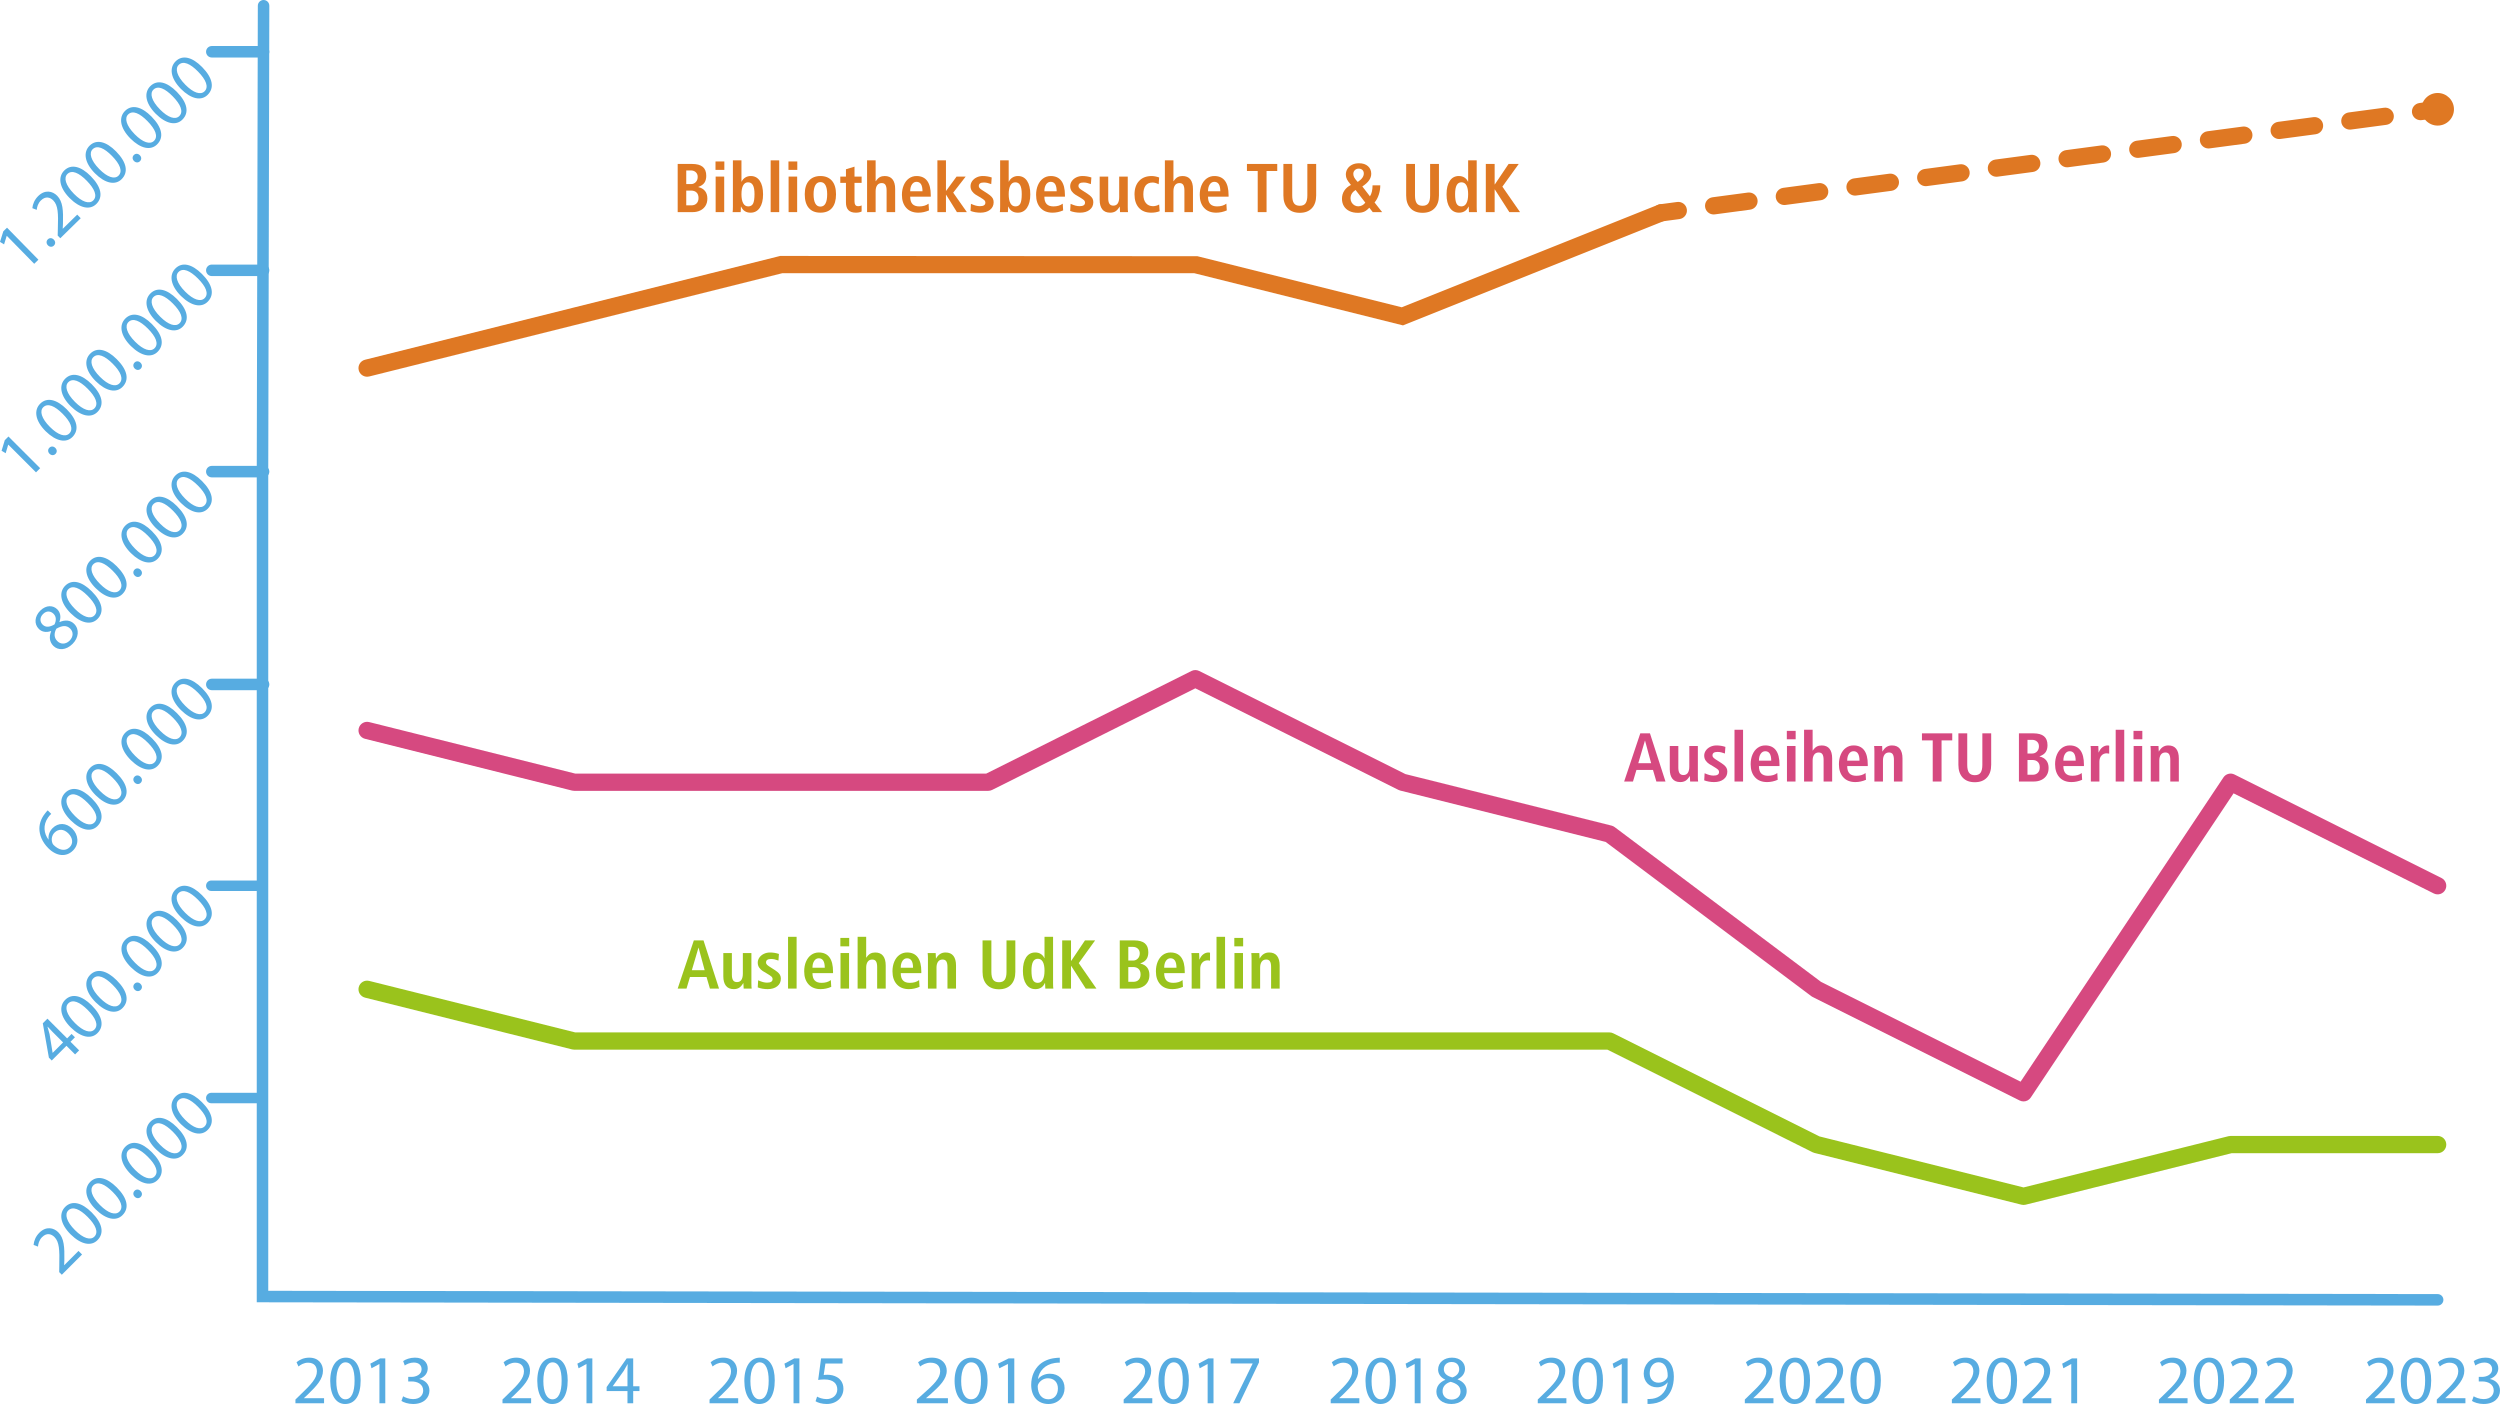 <?xml version="1.0" encoding="UTF-8"?>
<svg id="Graph" xmlns="http://www.w3.org/2000/svg" viewBox="0 0 434.667 244.11">
  <defs>
    <style>
      .cls-1 {
        fill: #57ace1;
      }

      .cls-1, .cls-2, .cls-3, .cls-4 {
        stroke-width: 0px;
      }

      .cls-2 {
        fill: #d64980;
      }

      .cls-3 {
        fill: #df7823;
      }

      .cls-4 {
        fill: #9ac31c;
      }
    </style>
  </defs>
  <path class="cls-1" d="M423.827,227.001h-.002l-379.184-.577V81.714l.186-80.716c0-.552.448-.999,1-.999h.001c.552 0.0.999.449.999,1.001l-.186,80.714v142.713l377.188.573c.552.001.999.449.998,1.002-.001.552-.448.998-1,.998Z"/>
  <g>
    <g>
      <path class="cls-1" d="M51.367,243.978v-.647l.828-.804c1.991-1.895,2.891-2.902,2.902-4.078,0-.791-.384-1.523-1.547-1.523-.708,0-1.295.36-1.655.66l-.336-.744c.54-.455,1.308-.791,2.207-.791,1.679,0,2.387,1.151,2.387,2.267,0,1.439-1.043,2.603-2.687,4.187l-.624.575v.024h3.502v.875h-4.978Z"/>
      <path class="cls-1" d="M62.704,239.995c0,2.651-.983,4.114-2.71,4.114-1.523,0-2.555-1.427-2.579-4.006,0-2.614,1.127-4.054,2.71-4.054,1.643,0,2.579,1.463,2.579,3.945ZM58.47,240.116c0,2.026.624,3.178,1.583,3.178,1.08,0,1.595-1.26,1.595-3.25,0-1.919-.492-3.179-1.583-3.179-.924,0-1.595,1.128-1.595,3.251Z"/>
      <path class="cls-1" d="M65.969,237.165h-.024l-1.355.732-.204-.805,1.703-.911h.9v7.796h-1.02v-6.812Z"/>
      <path class="cls-1" d="M70.086,242.767c.3.191.996.491,1.727.491,1.355,0,1.775-.863,1.763-1.511-.012-1.092-.996-1.56-2.015-1.56h-.587v-.792h.587c.768,0,1.739-.395,1.739-1.318,0-.624-.396-1.176-1.367-1.176-.624,0-1.224.275-1.559.516l-.276-.768c.408-.3,1.199-.6,2.039-.6,1.535,0,2.231.912,2.231,1.859,0,.803-.48,1.486-1.439,1.834v.025c.959.191,1.739.91,1.739,2.002,0,1.248-.972,2.339-2.842,2.339-.875,0-1.643-.276-2.027-.528l.288-.814Z"/>
    </g>
    <g>
      <path class="cls-1" d="M87.367,243.978v-.647l.828-.804c1.991-1.896,2.891-2.902,2.902-4.078,0-.791-.384-1.523-1.547-1.523-.708,0-1.295.36-1.655.66l-.336-.744c.54-.455,1.308-.791,2.207-.791,1.679,0,2.387,1.151,2.387,2.267,0,1.439-1.043,2.603-2.687,4.186l-.624.576v.023h3.502v.876h-4.978Z"/>
      <path class="cls-1" d="M98.704,239.996c0,2.651-.983,4.114-2.71,4.114-1.523,0-2.555-1.428-2.579-4.006,0-2.614,1.127-4.054,2.71-4.054,1.643,0,2.579,1.463,2.579,3.945ZM94.47,240.116c0,2.027.624,3.179,1.583,3.179,1.08,0,1.595-1.26,1.595-3.25,0-1.919-.492-3.179-1.583-3.179-.924,0-1.595,1.127-1.595,3.25Z"/>
      <path class="cls-1" d="M101.969,237.166h-.024l-1.355.731-.204-.804,1.703-.911h.9v7.796h-1.02v-6.812Z"/>
      <path class="cls-1" d="M109.096,243.978v-2.123h-3.622v-.695l3.479-4.978h1.139v4.846h1.091v.827h-1.091v2.123h-.996ZM109.096,241.028v-2.603c0-.408.012-.816.036-1.224h-.036c-.24.456-.432.791-.647,1.151l-1.907,2.65v.024h2.554Z"/>
    </g>
    <g>
      <path class="cls-1" d="M123.367,243.977v-.647l.828-.804c1.991-1.895,2.891-2.902,2.902-4.077,0-.792-.384-1.523-1.547-1.523-.708,0-1.295.359-1.655.659l-.336-.743c.54-.456,1.308-.792,2.207-.792,1.679,0,2.387,1.151,2.387,2.267,0,1.439-1.043,2.604-2.687,4.187l-.624.575v.024h3.502v.875h-4.978Z"/>
      <path class="cls-1" d="M134.704,239.996c0,2.65-.983,4.113-2.71,4.113-1.523,0-2.555-1.427-2.579-4.006,0-2.614,1.127-4.054,2.71-4.054,1.643,0,2.579,1.464,2.579,3.946ZM130.47,240.116c0,2.026.624,3.178,1.583,3.178,1.08,0,1.595-1.259,1.595-3.25,0-1.919-.492-3.179-1.583-3.179-.924,0-1.595,1.128-1.595,3.251Z"/>
      <path class="cls-1" d="M137.969,237.165h-.024l-1.355.732-.204-.804,1.703-.912h.9v7.796h-1.02v-6.812Z"/>
      <path class="cls-1" d="M146.488,237.069h-2.975l-.3,2.003c.18-.023.348-.048.636-.048.6,0,1.199.132,1.679.42.611.348,1.115,1.02,1.115,2.003,0,1.523-1.211,2.662-2.902,2.662-.852,0-1.571-.239-1.943-.479l.264-.804c.324.192.959.432,1.667.432.996,0,1.847-.647,1.847-1.69-.012-1.008-.684-1.728-2.243-1.728-.444,0-.792.048-1.08.084l.504-3.742h3.73v.888Z"/>
    </g>
    <g>
      <path class="cls-1" d="M159.413,243.977v-.647l.898-.804c2.161-1.895,3.137-2.902,3.15-4.077,0-.792-.417-1.523-1.679-1.523-.768,0-1.406.359-1.796.659l-.364-.743c.586-.456,1.419-.792,2.395-.792,1.822,0,2.59,1.151,2.59,2.268,0,1.438-1.132,2.603-2.916,4.186l-.677.575v.024h3.801v.875h-5.401Z"/>
      <path class="cls-1" d="M171.71,239.996c0,2.65-1.067,4.113-2.941,4.113-1.653,0-2.772-1.427-2.798-4.006,0-2.614,1.223-4.054,2.941-4.054,1.783,0,2.798,1.464,2.798,3.946ZM167.115,240.116c0,2.026.677,3.178,1.718,3.178,1.171,0,1.731-1.259,1.731-3.25,0-1.919-.534-3.179-1.718-3.179-1.002,0-1.731,1.128-1.731,3.251Z"/>
      <path class="cls-1" d="M175.246,237.166h-.026l-1.471.731-.221-.804,1.848-.912h.977v7.796h-1.106v-6.812Z"/>
      <path class="cls-1" d="M184.263,236.925c-.234-.012-.534,0-.859.048-1.796.275-2.746,1.487-2.941,2.771h.039c.403-.492,1.106-.899,2.043-.899,1.497,0,2.551.995,2.551,2.519,0,1.427-1.054,2.746-2.811,2.746-1.81,0-2.994-1.295-2.994-3.322,0-1.535.599-2.746,1.432-3.514.703-.636,1.641-1.031,2.707-1.151.339-.048.625-.06.834-.06v.863ZM183.937,241.422c0-1.115-.689-1.787-1.744-1.787-.689,0-1.327.396-1.64.96-.078.12-.13.275-.13.468.025,1.283.663,2.23,1.861,2.23.989,0,1.652-.755,1.652-1.871Z"/>
    </g>
    <g>
      <path class="cls-1" d="M195.367,243.977v-.647l.828-.804c1.991-1.895,2.891-2.902,2.902-4.077,0-.792-.384-1.523-1.547-1.523-.708,0-1.295.359-1.655.659l-.336-.743c.54-.456,1.308-.792,2.207-.792,1.679,0,2.387,1.151,2.387,2.267,0,1.439-1.043,2.604-2.687,4.187l-.624.575v.024h3.502v.875h-4.978Z"/>
      <path class="cls-1" d="M206.704,239.996c0,2.65-.983,4.113-2.71,4.113-1.523,0-2.555-1.427-2.579-4.006,0-2.614,1.127-4.054,2.71-4.054,1.643,0,2.579,1.464,2.579,3.946ZM202.47,240.116c0,2.026.624,3.178,1.583,3.178,1.08,0,1.595-1.259,1.595-3.25,0-1.919-.492-3.179-1.583-3.179-.924,0-1.595,1.128-1.595,3.251Z"/>
      <path class="cls-1" d="M209.969,237.165h-.024l-1.355.732-.204-.804,1.703-.912h.9v7.796h-1.02v-6.812Z"/>
      <path class="cls-1" d="M218.896,236.181v.696l-3.395,7.1h-1.091l3.382-6.896v-.024h-3.814v-.876h4.917Z"/>
    </g>
    <g>
      <path class="cls-1" d="M231.367,243.977v-.647l.828-.804c1.991-1.895,2.891-2.902,2.902-4.077,0-.792-.384-1.523-1.547-1.523-.708,0-1.295.359-1.655.659l-.336-.743c.54-.456,1.308-.792,2.207-.792,1.679,0,2.387,1.151,2.387,2.267,0,1.439-1.043,2.604-2.687,4.187l-.624.575v.024h3.502v.875h-4.978Z"/>
      <path class="cls-1" d="M242.704,239.996c0,2.65-.983,4.113-2.71,4.113-1.523,0-2.555-1.427-2.579-4.006,0-2.614,1.127-4.054,2.71-4.054,1.643,0,2.579,1.464,2.579,3.946ZM238.47,240.116c0,2.026.624,3.178,1.583,3.178,1.08,0,1.595-1.259,1.595-3.25,0-1.919-.492-3.179-1.583-3.179-.924,0-1.595,1.128-1.595,3.251Z"/>
      <path class="cls-1" d="M245.969,237.165h-.024l-1.355.732-.204-.804,1.703-.912h.9v7.796h-1.02v-6.812Z"/>
      <path class="cls-1" d="M249.739,241.999c0-.983.587-1.68,1.547-2.087l-.012-.036c-.864-.408-1.235-1.079-1.235-1.751,0-1.235,1.043-2.075,2.411-2.075,1.511,0,2.267.948,2.267,1.919,0,.66-.324,1.367-1.283,1.823v.036c.972.384,1.571,1.067,1.571,2.015,0,1.355-1.164,2.267-2.651,2.267-1.631,0-2.614-.971-2.614-2.11ZM253.936,241.951c0-.948-.66-1.403-1.715-1.703-.911.264-1.403.863-1.403,1.606-.036.792.564,1.487,1.56,1.487.947,0,1.559-.587,1.559-1.391ZM251.034,238.052c0,.78.587,1.199,1.487,1.439.672-.228,1.188-.708,1.188-1.415,0-.624-.372-1.271-1.319-1.271-.875,0-1.355.576-1.355,1.247Z"/>
    </g>
    <g>
      <path class="cls-1" d="M267.367,243.977v-.647l.828-.804c1.991-1.895,2.891-2.902,2.902-4.077,0-.792-.384-1.523-1.547-1.523-.708,0-1.295.359-1.655.659l-.336-.743c.54-.456,1.308-.792,2.207-.792,1.679,0,2.387,1.151,2.387,2.267,0,1.439-1.043,2.604-2.687,4.187l-.624.575v.024h3.502v.875h-4.978Z"/>
      <path class="cls-1" d="M278.704,239.996c0,2.65-.983,4.113-2.71,4.113-1.523,0-2.555-1.427-2.579-4.006,0-2.614,1.127-4.054,2.71-4.054,1.643,0,2.579,1.464,2.579,3.946ZM274.47,240.116c0,2.026.624,3.178,1.583,3.178,1.08,0,1.595-1.259,1.595-3.25,0-1.919-.492-3.179-1.583-3.179-.924,0-1.595,1.128-1.595,3.251Z"/>
      <path class="cls-1" d="M281.969,237.165h-.024l-1.355.732-.204-.804,1.703-.912h.9v7.796h-1.02v-6.812Z"/>
      <path class="cls-1" d="M286.446,243.234c.228.023.492,0,.852-.036.612-.084,1.188-.336,1.631-.756.516-.468.888-1.151,1.032-2.074h-.036c-.432.527-1.055.839-1.835.839-1.403,0-2.303-1.055-2.303-2.387,0-1.475,1.067-2.771,2.663-2.771s2.579,1.296,2.579,3.286c0,1.716-.576,2.915-1.343,3.658-.6.588-1.427.947-2.267,1.044-.384.06-.72.071-.972.06v-.863ZM286.83,238.749c0,.971.588,1.654,1.499,1.654.708,0,1.259-.348,1.535-.815.06-.096.096-.216.096-.384,0-1.331-.492-2.351-1.595-2.351-.899,0-1.535.792-1.535,1.896Z"/>
    </g>
    <g>
      <path class="cls-1" d="M375.366,243.977v-.647l.828-.804c1.991-1.895,2.891-2.902,2.902-4.077,0-.792-.384-1.523-1.547-1.523-.708,0-1.296.359-1.655.659l-.336-.743c.54-.456,1.308-.792,2.207-.792,1.679,0,2.387,1.151,2.387,2.267,0,1.439-1.044,2.604-2.687,4.187l-.624.575v.024h3.502v.875h-4.978Z"/>
      <path class="cls-1" d="M386.703,239.996c0,2.65-.983,4.113-2.71,4.113-1.523,0-2.555-1.427-2.579-4.006,0-2.614,1.128-4.054,2.711-4.054,1.643,0,2.578,1.464,2.578,3.946ZM382.47,240.116c0,2.026.624,3.178,1.583,3.178,1.08,0,1.596-1.259,1.596-3.25,0-1.919-.492-3.179-1.583-3.179-.924,0-1.596,1.128-1.596,3.251Z"/>
      <path class="cls-1" d="M387.678,243.977v-.647l.828-.804c1.991-1.895,2.891-2.902,2.902-4.077,0-.792-.384-1.523-1.547-1.523-.708,0-1.296.359-1.655.659l-.336-.743c.54-.456,1.308-.792,2.207-.792,1.679,0,2.387,1.151,2.387,2.267,0,1.439-1.044,2.604-2.687,4.187l-.624.575v.024h3.502v.875h-4.978Z"/>
      <path class="cls-1" d="M393.834,243.977v-.647l.827-.804c1.991-1.895,2.891-2.902,2.902-4.077,0-.792-.384-1.523-1.547-1.523-.707,0-1.295.359-1.655.659l-.336-.743c.54-.456,1.308-.792,2.207-.792,1.68,0,2.387,1.151,2.387,2.267,0,1.439-1.043,2.604-2.687,4.187l-.623.575v.024h3.502v.875h-4.978Z"/>
    </g>
    <g>
      <path class="cls-1" d="M303.367,243.977v-.647l.828-.804c1.991-1.895,2.891-2.902,2.902-4.077,0-.792-.384-1.523-1.547-1.523-.708,0-1.295.359-1.655.659l-.336-.743c.54-.456,1.308-.792,2.207-.792,1.679,0,2.387,1.151,2.387,2.267,0,1.439-1.043,2.604-2.687,4.187l-.624.575v.024h3.502v.875h-4.978Z"/>
      <path class="cls-1" d="M314.704,239.996c0,2.65-.983,4.113-2.71,4.113-1.523,0-2.555-1.427-2.579-4.006,0-2.614,1.127-4.054,2.71-4.054,1.643,0,2.579,1.464,2.579,3.946ZM310.47,240.116c0,2.026.624,3.178,1.583,3.178,1.08,0,1.595-1.259,1.595-3.25,0-1.919-.492-3.179-1.583-3.179-.924,0-1.595,1.128-1.595,3.251Z"/>
      <path class="cls-1" d="M315.678,243.977v-.647l.828-.804c1.991-1.895,2.891-2.902,2.902-4.077,0-.792-.384-1.523-1.547-1.523-.708,0-1.295.359-1.655.659l-.336-.743c.54-.456,1.308-.792,2.207-.792,1.679,0,2.387,1.151,2.387,2.267,0,1.439-1.043,2.604-2.687,4.187l-.624.575v.024h3.502v.875h-4.978Z"/>
      <path class="cls-1" d="M327.015,239.996c0,2.65-.983,4.113-2.71,4.113-1.523,0-2.555-1.427-2.579-4.006,0-2.614,1.127-4.054,2.71-4.054,1.643,0,2.579,1.464,2.579,3.946ZM322.782,240.116c0,2.026.624,3.178,1.583,3.178,1.08,0,1.595-1.259,1.595-3.25,0-1.919-.492-3.179-1.583-3.179-.924,0-1.595,1.128-1.595,3.251Z"/>
    </g>
    <g>
      <path class="cls-1" d="M339.366,243.977v-.647l.828-.804c1.991-1.895,2.891-2.902,2.902-4.077,0-.792-.384-1.523-1.547-1.523-.708,0-1.296.359-1.655.659l-.336-.743c.54-.456,1.308-.792,2.207-.792,1.679,0,2.387,1.151,2.387,2.267,0,1.439-1.044,2.604-2.687,4.187l-.624.575v.024h3.502v.875h-4.978Z"/>
      <path class="cls-1" d="M350.703,239.996c0,2.65-.983,4.113-2.71,4.113-1.523,0-2.555-1.427-2.579-4.006,0-2.614,1.128-4.054,2.711-4.054,1.643,0,2.578,1.464,2.578,3.946ZM346.47,240.116c0,2.026.624,3.178,1.583,3.178,1.08,0,1.596-1.259,1.596-3.25,0-1.919-.492-3.179-1.583-3.179-.924,0-1.596,1.128-1.596,3.251Z"/>
      <path class="cls-1" d="M351.678,243.977v-.647l.828-.804c1.991-1.895,2.891-2.902,2.902-4.077,0-.792-.384-1.523-1.547-1.523-.708,0-1.296.359-1.655.659l-.336-.743c.54-.456,1.308-.792,2.207-.792,1.679,0,2.387,1.151,2.387,2.267,0,1.439-1.044,2.604-2.687,4.187l-.624.575v.024h3.502v.875h-4.978Z"/>
      <path class="cls-1" d="M360.125,237.165h-.024l-1.355.732-.203-.804,1.702-.912h.9v7.796h-1.02v-6.812Z"/>
    </g>
    <g>
      <path class="cls-1" d="M411.366,243.977v-.647l.828-.804c1.991-1.895,2.891-2.902,2.902-4.077,0-.792-.384-1.523-1.547-1.523-.708,0-1.296.359-1.655.659l-.336-.743c.54-.456,1.308-.792,2.207-.792,1.679,0,2.387,1.151,2.387,2.267,0,1.439-1.044,2.604-2.687,4.187l-.624.575v.024h3.502v.875h-4.978Z"/>
      <path class="cls-1" d="M422.703,239.996c0,2.65-.983,4.113-2.71,4.113-1.523,0-2.555-1.427-2.579-4.006,0-2.614,1.128-4.054,2.711-4.054,1.643,0,2.578,1.464,2.578,3.946ZM418.47,240.116c0,2.026.624,3.178,1.583,3.178,1.08,0,1.596-1.259,1.596-3.25,0-1.919-.492-3.179-1.583-3.179-.924,0-1.596,1.128-1.596,3.251Z"/>
      <path class="cls-1" d="M423.678,243.977v-.647l.828-.804c1.991-1.895,2.891-2.902,2.902-4.077,0-.792-.384-1.523-1.547-1.523-.708,0-1.296.359-1.655.659l-.336-.743c.54-.456,1.308-.792,2.207-.792,1.679,0,2.387,1.151,2.387,2.267,0,1.439-1.044,2.604-2.687,4.187l-.624.575v.024h3.502v.875h-4.978Z"/>
      <path class="cls-1" d="M430.086,242.766c.3.191.995.491,1.727.491,1.355,0,1.775-.863,1.764-1.511-.013-1.092-.996-1.56-2.016-1.56h-.587v-.791h.587c.768,0,1.739-.396,1.739-1.319,0-.624-.396-1.176-1.367-1.176-.623,0-1.224.276-1.559.516l-.276-.768c.408-.3,1.199-.6,2.039-.6,1.535,0,2.23.912,2.23,1.859,0,.804-.479,1.487-1.439,1.835v.024c.96.191,1.739.911,1.739,2.002,0,1.248-.972,2.339-2.842,2.339-.876,0-1.644-.275-2.027-.527l.288-.815Z"/>
    </g>
  </g>
  <path class="cls-1" d="M45.827,10.001h-9c-.552,0-1-.448-1-1s.448-1,1-1h9c.552,0,1,.448,1,1s-.448,1-1,1Z"/>
  <path class="cls-1" d="M45.827,48.001h-9c-.552,0-1-.448-1-1s.448-1,1-1h9c.552,0,1,.448,1,1s-.448,1-1,1Z"/>
  <path class="cls-1" d="M45.827,83.001h-9c-.552,0-1-.447-1-1s.448-1,1-1h9c.552,0,1,.447,1,1s-.448,1-1,1Z"/>
  <path class="cls-1" d="M45.827,120.001h-9c-.552,0-1-.447-1-1s.448-1,1-1h9c.552,0,1,.447,1,1s-.448,1-1,1Z"/>
  <path class="cls-1" d="M44.918,154.911h-8.182c-.502,0-.909-.407-.909-.909s.407-.909.909-.909h8.182c.502,0,.909.407.909.909s-.407.909-.909.909Z"/>
  <path class="cls-1" d="M44.918,191.82h-8.182c-.502,0-.909-.407-.909-.909s.407-.909.909-.909h8.182c.502,0,.909.407.909.909s-.407.909-.909.909Z"/>
  <g>
    <path class="cls-1" d="M1.182,41.003l-.018.017-.455,1.472-.709-.431.578-1.844.643-.629,5.457,5.566-.728.713-4.769-4.864Z"/>
    <path class="cls-1" d="M8.334,42.658c-.311-.316-.316-.75-.016-1.044.299-.294.724-.272,1.034.045.302.308.331.731.015,1.043-.299.294-.731.265-1.033-.044Z"/>
    <path class="cls-1" d="M10.483,41.424l-.453-.463.028-1.153c.096-2.747.032-4.097-.782-4.944-.554-.564-1.341-.818-2.171-.004-.506.495-.674,1.163-.721,1.629l-.76-.295c.066-.703.379-1.48,1.021-2.11,1.199-1.176,2.51-.849,3.291-.052,1.008,1.027,1.077,2.588,1.012,4.869l-.043.848.018.018,2.502-2.452.612.626-3.555,3.484Z"/>
    <path class="cls-1" d="M15.791,30.643c1.856,1.894,2.178,3.627.945,4.836-1.088,1.066-2.824.77-4.646-1.056-1.83-1.866-2.032-3.684-.902-4.792,1.174-1.15,2.866-.76,4.604,1.012ZM12.853,33.693c1.419,1.447,2.671,1.832,3.355,1.16.771-.756.257-2.016-1.136-3.438-1.344-1.369-2.576-1.926-3.355-1.162-.66.647-.351,1.923,1.136,3.439Z"/>
    <path class="cls-1" d="M20.188,26.334c1.855,1.893,2.178,3.625.943,4.834-1.087,1.066-2.822.77-4.645-1.055-1.831-1.867-2.033-3.684-.902-4.792,1.173-1.149,2.865-.761,4.604,1.013ZM17.248,29.383c1.419,1.447,2.67,1.834,3.355,1.162.771-.756.258-2.017-1.137-3.438-1.343-1.371-2.576-1.926-3.355-1.162-.659.646-.35,1.922,1.137,3.438Z"/>
    <path class="cls-1" d="M23.294,27.991c-.311-.317-.315-.75-.015-1.044.299-.294.723-.272,1.033.045.303.308.332.732.016,1.043-.299.293-.732.264-1.034-.044Z"/>
    <path class="cls-1" d="M26.356,20.285c1.856,1.893,2.178,3.626.944,4.835-1.088,1.066-2.823.77-4.646-1.056-1.831-1.866-2.032-3.683-.902-4.792,1.173-1.15,2.866-.76,4.604,1.012ZM23.418,23.335c1.418,1.447,2.67,1.833,3.355,1.161.771-.756.257-2.016-1.137-3.438-1.344-1.37-2.576-1.926-3.355-1.162-.66.646-.35,1.922,1.137,3.438Z"/>
    <path class="cls-1" d="M30.752,15.976c1.855,1.893,2.178,3.626.945,4.835-1.088,1.066-2.824.769-4.646-1.055-1.83-1.867-2.033-3.684-.902-4.792,1.174-1.15,2.865-.76,4.604,1.012ZM27.812,19.025c1.42,1.447,2.671,1.833,3.355,1.162.771-.756.258-2.017-1.136-3.438-1.343-1.37-2.576-1.926-3.355-1.162-.659.647-.351,1.922,1.136,3.438Z"/>
    <path class="cls-1" d="M35.148,11.666c1.855,1.893,2.178,3.626.943,4.835-1.087,1.066-2.822.77-4.645-1.055-1.831-1.867-2.033-3.684-.902-4.792,1.173-1.15,2.865-.76,4.604,1.012ZM32.209,14.716c1.419,1.447,2.67,1.833,3.355,1.162.771-.756.258-2.016-1.137-3.438-1.343-1.37-2.576-1.926-3.355-1.162-.659.647-.35,1.922,1.137,3.438Z"/>
  </g>
  <g>
    <path class="cls-1" d="M10.749,221.636l-.458-.458.017-1.154c.068-2.748-.008-4.096-.831-4.936-.559-.559-1.349-.806-2.171.017-.501.501-.661,1.171-.704,1.637l-.764-.289c.06-.704.365-1.484,1.001-2.12,1.187-1.187,2.502-.874,3.29-.085,1.018,1.018,1.102,2.578,1.06,4.859l-.034.849.017.017,2.477-2.477.619.619-3.52,3.52Z"/>
    <path class="cls-1" d="M15.949,210.803c1.875,1.875,2.214,3.605.993,4.826-1.077,1.077-2.816.797-4.656-1.009-1.849-1.849-2.069-3.664-.95-4.783,1.162-1.162,2.858-.789,4.613.966ZM13.04,213.882c1.434,1.434,2.689,1.807,3.367,1.128.763-.763.237-2.019-1.17-3.426-1.357-1.357-2.595-1.9-3.367-1.128-.653.653-.331,1.925,1.17,3.426Z"/>
    <path class="cls-1" d="M20.302,206.451c1.875,1.875,2.214,3.605.993,4.826-1.077,1.077-2.816.797-4.656-1.009-1.849-1.849-2.069-3.664-.95-4.783,1.162-1.162,2.858-.789,4.613.966ZM17.393,209.529c1.434,1.434,2.689,1.807,3.367,1.128.763-.763.237-2.019-1.17-3.426-1.357-1.357-2.595-1.9-3.367-1.128-.653.653-.331,1.925,1.17,3.426Z"/>
    <path class="cls-1" d="M23.425,208.077c-.314-.314-.322-.746-.026-1.043s.721-.279,1.035.034c.305.305.339.73.026,1.043-.297.297-.73.271-1.035-.034Z"/>
    <path class="cls-1" d="M26.411,200.341c1.875,1.875,2.214,3.605.993,4.826-1.077,1.077-2.816.797-4.656-1.009-1.849-1.849-2.069-3.664-.95-4.783,1.162-1.162,2.858-.789,4.613.966ZM23.502,203.42c1.434,1.434,2.689,1.807,3.367,1.128.763-.763.237-2.019-1.17-3.426-1.357-1.357-2.595-1.9-3.367-1.128-.653.653-.331,1.925,1.17,3.426Z"/>
    <path class="cls-1" d="M30.763,195.989c1.875,1.875,2.214,3.605.993,4.825-1.077,1.077-2.816.797-4.656-1.009-1.849-1.849-2.069-3.664-.95-4.783,1.161-1.161,2.857-.789,4.613.967ZM27.855,199.067c1.434,1.434,2.689,1.807,3.367,1.129.764-.764.238-2.019-1.17-3.426-1.357-1.357-2.596-1.9-3.367-1.128-.653.653-.331,1.925,1.17,3.426Z"/>
    <path class="cls-1" d="M35.116,191.636c1.875,1.875,2.214,3.605.992,4.826-1.077,1.077-2.816.797-4.656-1.01-1.849-1.849-2.07-3.663-.95-4.783,1.162-1.162,2.858-.789,4.613.966ZM32.208,194.714c1.434,1.434,2.688,1.807,3.367,1.128.763-.763.237-2.018-1.17-3.426-1.357-1.357-2.595-1.9-3.367-1.128-.653.653-.331,1.925,1.17,3.426Z"/>
  </g>
  <g>
    <path class="cls-1" d="M13.055,183.329l-1.501-1.501-2.561,2.561-.492-.492-1.06-5.979.805-.805,3.426,3.426.772-.772.585.585-.772.772,1.501,1.501-.704.704ZM10.969,181.243l-1.84-1.84c-.289-.289-.569-.586-.84-.891l-.026.026c.153.492.254.865.356,1.272l.525,3.223.017.017,1.806-1.806Z"/>
    <path class="cls-1" d="M15.949,174.804c1.875,1.875,2.214,3.605.993,4.825-1.077,1.077-2.816.797-4.656-1.009-1.849-1.849-2.069-3.664-.949-4.783,1.161-1.161,2.857-.789,4.613.967ZM13.04,177.882c1.434,1.434,2.689,1.806,3.367,1.128.764-.764.238-2.019-1.17-3.426-1.357-1.357-2.596-1.9-3.367-1.128-.653.653-.331,1.925,1.17,3.426Z"/>
    <path class="cls-1" d="M20.302,170.451c1.875,1.875,2.214,3.605.992,4.826-1.077,1.077-2.816.797-4.656-1.01-1.849-1.849-2.07-3.663-.95-4.783,1.162-1.162,2.858-.789,4.613.966ZM17.393,173.529c1.434,1.434,2.688,1.807,3.367,1.128.763-.763.237-2.018-1.17-3.426-1.357-1.357-2.595-1.9-3.367-1.128-.653.653-.331,1.925,1.17,3.426Z"/>
    <path class="cls-1" d="M23.425,172.077c-.314-.314-.322-.746-.026-1.043s.721-.279,1.034.035c.305.305.34.729.026,1.043-.296.296-.729.271-1.034-.035Z"/>
    <path class="cls-1" d="M26.411,164.341c1.875,1.875,2.214,3.605.992,4.826-1.077,1.077-2.816.797-4.656-1.01-1.849-1.849-2.07-3.663-.95-4.783,1.162-1.162,2.858-.789,4.613.966ZM23.502,167.42c1.434,1.434,2.688,1.807,3.367,1.128.763-.763.237-2.018-1.17-3.426-1.357-1.357-2.595-1.9-3.367-1.128-.653.653-.331,1.925,1.17,3.426Z"/>
    <path class="cls-1" d="M30.763,159.989c1.875,1.875,2.214,3.605.993,4.825-1.077,1.077-2.816.797-4.656-1.009-1.849-1.849-2.069-3.664-.949-4.783,1.161-1.161,2.857-.789,4.613.967ZM27.855,163.067c1.434,1.434,2.689,1.806,3.367,1.128.764-.764.238-2.019-1.17-3.426-1.357-1.357-2.596-1.9-3.367-1.128-.653.653-.331,1.925,1.17,3.426Z"/>
    <path class="cls-1" d="M35.116,155.636c1.875,1.875,2.214,3.605.992,4.826-1.077,1.077-2.816.797-4.656-1.01-1.849-1.849-2.07-3.663-.95-4.783,1.162-1.162,2.858-.789,4.613.966ZM32.208,158.714c1.434,1.434,2.688,1.807,3.367,1.128.763-.763.237-2.018-1.17-3.426-1.357-1.357-2.595-1.9-3.367-1.128-.653.653-.331,1.925,1.17,3.426Z"/>
  </g>
  <g>
    <path class="cls-1" d="M8.908,141.503c-.161.144-.348.348-.525.594-.975,1.366-.738,2.841.042,3.875l.025-.025c-.084-.61.085-1.357.696-1.968.975-.975,2.366-.958,3.443.119,1.01,1.01,1.255,2.63.11,3.774-1.179,1.179-2.867,1.034-4.3-.399-1.086-1.086-1.552-2.332-1.552-3.417.008-.908.339-1.798.949-2.578.186-.255.365-.45.5-.585l.61.61ZM11.876,144.895c-.789-.789-1.713-.814-2.4-.127-.45.45-.586,1.145-.39,1.747.034.136.11.28.246.416.925.891,2.01,1.145,2.79.365.645-.645.543-1.612-.246-2.4Z"/>
    <path class="cls-1" d="M15.949,138.804c1.875,1.875,2.214,3.605.993,4.826-1.077,1.077-2.816.797-4.656-1.009-1.849-1.849-2.07-3.664-.95-4.783,1.162-1.162,2.858-.789,4.613.967ZM13.04,141.882c1.434,1.434,2.689,1.807,3.367,1.128.763-.763.237-2.019-1.17-3.426-1.357-1.357-2.596-1.9-3.367-1.129-.653.653-.331,1.925,1.17,3.426Z"/>
    <path class="cls-1" d="M20.302,134.451c1.875,1.875,2.214,3.605.993,4.826-1.077,1.077-2.816.797-4.656-1.009-1.849-1.849-2.07-3.664-.95-4.783,1.162-1.162,2.858-.789,4.613.967ZM17.393,137.529c1.434,1.434,2.689,1.807,3.367,1.128.763-.763.237-2.019-1.17-3.426-1.357-1.357-2.596-1.9-3.367-1.129-.653.653-.331,1.925,1.17,3.426Z"/>
    <path class="cls-1" d="M23.425,136.077c-.314-.314-.322-.746-.026-1.043s.721-.279,1.035.034c.305.305.339.73.026,1.043-.297.297-.73.271-1.035-.034Z"/>
    <path class="cls-1" d="M26.411,128.342c1.875,1.875,2.214,3.605.993,4.826-1.077,1.077-2.816.797-4.656-1.009-1.849-1.849-2.07-3.664-.95-4.783,1.162-1.162,2.858-.789,4.613.967ZM23.502,131.42c1.434,1.434,2.689,1.807,3.367,1.128.763-.763.237-2.019-1.17-3.426-1.357-1.357-2.596-1.9-3.367-1.129-.653.653-.331,1.925,1.17,3.426Z"/>
    <path class="cls-1" d="M30.764,123.989c1.875,1.875,2.214,3.605.993,4.826-1.077,1.077-2.816.797-4.656-1.009-1.849-1.849-2.07-3.664-.95-4.783,1.162-1.162,2.858-.789,4.613.967ZM27.855,127.067c1.434,1.434,2.689,1.807,3.367,1.128.763-.763.237-2.019-1.17-3.426-1.357-1.357-2.596-1.9-3.367-1.129-.653.653-.331,1.925,1.17,3.426Z"/>
    <path class="cls-1" d="M35.116,119.636c1.875,1.875,2.214,3.605.993,4.826-1.077,1.077-2.816.797-4.656-1.009-1.849-1.849-2.07-3.664-.95-4.783,1.162-1.162,2.858-.789,4.613.967ZM32.208,122.715c1.434,1.434,2.689,1.807,3.367,1.128.763-.763.237-2.019-1.17-3.426-1.357-1.357-2.596-1.9-3.367-1.129-.653.653-.331,1.925,1.17,3.426Z"/>
  </g>
  <g>
    <path class="cls-1" d="M9.282,112.305c-.695-.695-.771-1.604-.383-2.57l-.033-.016c-.898.32-1.637.109-2.111-.365-.873-.873-.729-2.205.237-3.172,1.069-1.068,2.272-.934,2.96-.246.467.467.737,1.195.382,2.196l.025.025c.958-.416,1.865-.356,2.536.313.957.959.779,2.426-.272,3.478-1.153,1.153-2.535,1.162-3.341.356ZM7.407,108.597c.552.552,1.264.434,2.07-.033.313-.636.338-1.34-.162-1.84-.44-.441-1.161-.637-1.832.033-.618.619-.551,1.365-.076,1.84ZM12.215,109.303c-.67-.67-1.458-.526-2.416.008-.459.831-.383,1.604.144,2.129.534.586,1.45.652,2.154-.051.67-.67.687-1.518.118-2.086Z"/>
    <path class="cls-1" d="M15.95,102.805c1.874,1.874,2.213,3.604.992,4.824-1.077,1.077-2.816.797-4.656-1.009-1.849-1.849-2.068-3.663-.949-4.782,1.162-1.162,2.857-.789,4.613.967ZM13.042,105.883c1.433,1.433,2.688,1.806,3.365,1.127.764-.764.238-2.018-1.17-3.426-1.356-1.356-2.596-1.9-3.367-1.129-.652.654-.33,1.926,1.172,3.428Z"/>
    <path class="cls-1" d="M20.302,98.451c1.874,1.875,2.214,3.604.992,4.825-1.077,1.077-2.815.798-4.655-1.009-1.85-1.85-2.07-3.664-.95-4.783,1.161-1.162,2.858-.789,4.613.967ZM17.393,101.529c1.434,1.434,2.688,1.807,3.367,1.128.764-.763.238-2.019-1.17-3.426-1.357-1.356-2.596-1.9-3.367-1.128-.653.652-.331,1.925,1.17,3.426Z"/>
    <path class="cls-1" d="M23.425,100.077c-.313-.313-.322-.746-.025-1.043s.721-.28,1.034.034c.306.305.34.729.025,1.043-.297.297-.729.271-1.034-.034Z"/>
    <path class="cls-1" d="M26.411,92.342c1.875,1.875,2.214,3.604.992,4.826-1.076,1.076-2.814.797-4.655-1.01-1.849-1.849-2.069-3.664-.95-4.783,1.162-1.162,2.858-.788,4.613.967ZM23.502,95.42c1.434,1.434,2.688,1.807,3.367,1.129.764-.764.237-2.019-1.17-3.426-1.357-1.357-2.596-1.9-3.367-1.129-.654.652-.331,1.925,1.17,3.426Z"/>
    <path class="cls-1" d="M30.764,87.989c1.875,1.874,2.213,3.604.992,4.825-1.077,1.077-2.816.797-4.656-1.01-1.848-1.848-2.068-3.662-.949-4.782,1.162-1.161,2.857-.788,4.613.967ZM27.856,91.068c1.433,1.433,2.688,1.806,3.366,1.127.763-.764.237-2.018-1.17-3.426-1.356-1.357-2.596-1.9-3.368-1.129-.652.653-.33,1.926,1.172,3.428Z"/>
    <path class="cls-1" d="M35.117,83.637c1.874,1.875,2.214,3.604.992,4.825-1.077,1.077-2.815.797-4.655-1.009-1.85-1.85-2.069-3.664-.95-4.783,1.162-1.162,2.858-.789,4.613.967ZM32.209,86.715c1.433,1.434,2.688,1.807,3.366,1.128.764-.764.238-2.019-1.17-3.426-1.357-1.356-2.596-1.9-3.367-1.129-.653.653-.33,1.925,1.171,3.427Z"/>
  </g>
  <g>
    <path class="cls-1" d="M1.442,77.308l-.017.017-.44,1.476-.713-.424.56-1.849.636-.636,5.513,5.512-.721.721-4.817-4.816Z"/>
    <path class="cls-1" d="M8.61,78.892c-.313-.314-.322-.746-.025-1.043s.721-.281,1.035.033c.305.305.339.729.025,1.043-.297.297-.729.271-1.035-.033Z"/>
    <path class="cls-1" d="M11.596,71.156c1.875,1.875,2.213,3.605.992,4.826-1.076,1.076-2.815.797-4.656-1.01-1.848-1.848-2.068-3.663-.949-4.782,1.162-1.162,2.858-.789,4.613.966ZM8.688,74.235c1.434,1.433,2.688,1.806,3.366,1.128.764-.764.237-2.018-1.17-3.426-1.356-1.357-2.596-1.9-3.367-1.129-.653.653-.331,1.926,1.171,3.427Z"/>
    <path class="cls-1" d="M15.95,66.805c1.874,1.874,2.213,3.604.992,4.824-1.078,1.078-2.816.798-4.656-1.009-1.849-1.849-2.069-3.663-.949-4.782,1.161-1.162,2.857-.789,4.613.967ZM13.041,69.883c1.433,1.434,2.688,1.807,3.366,1.127.764-.763.238-2.018-1.17-3.426-1.356-1.356-2.596-1.9-3.367-1.128-.652.653-.33,1.925,1.171,3.427Z"/>
    <path class="cls-1" d="M20.301,62.451c1.875,1.875,2.214,3.604.992,4.826-1.076,1.076-2.814.797-4.655-1.01-1.849-1.849-2.069-3.664-.95-4.783,1.162-1.162,2.858-.788,4.613.967ZM17.393,65.529c1.434,1.434,2.688,1.807,3.367,1.129.764-.764.237-2.019-1.17-3.426-1.357-1.357-2.596-1.9-3.367-1.129-.654.652-.331,1.925,1.17,3.426Z"/>
    <path class="cls-1" d="M23.424,64.078c-.313-.314-.321-.747-.024-1.044s.72-.28,1.034.034c.305.305.34.729.025,1.043-.297.297-.729.271-1.035-.033Z"/>
    <path class="cls-1" d="M26.411,56.342c1.875,1.875,2.214,3.604.992,4.826-1.076,1.076-2.815.797-4.655-1.01-1.849-1.849-2.069-3.663-.95-4.783,1.162-1.161,2.858-.788,4.613.967ZM23.502,59.421c1.434,1.433,2.688,1.806,3.367,1.128.763-.764.237-2.019-1.17-3.426-1.357-1.357-2.596-1.9-3.367-1.129-.654.652-.332,1.926,1.17,3.427Z"/>
    <path class="cls-1" d="M30.764,51.989c1.875,1.874,2.213,3.604.992,4.825-1.077,1.077-2.816.797-4.656-1.009-1.849-1.849-2.068-3.663-.949-4.782,1.162-1.162,2.857-.789,4.613.966ZM27.856,55.068c1.433,1.433,2.688,1.806,3.365,1.127.764-.764.238-2.018-1.17-3.426-1.356-1.356-2.596-1.9-3.367-1.129-.652.654-.33,1.926,1.172,3.428Z"/>
    <path class="cls-1" d="M35.117,47.637c1.874,1.875,2.214,3.604.992,4.825-1.077,1.077-2.815.798-4.655-1.009-1.85-1.85-2.07-3.664-.95-4.783,1.161-1.162,2.858-.789,4.613.967ZM32.208,50.715c1.434,1.434,2.688,1.807,3.367,1.128.764-.763.238-2.019-1.17-3.426-1.357-1.356-2.596-1.9-3.367-1.129-.653.653-.331,1.926,1.17,3.427Z"/>
  </g>
  <path class="cls-3" d="M63.826,65.501c-.672,0-1.284-.455-1.454-1.136-.201-.804.288-1.618,1.091-1.819l72.179-18.045,72.548.045,35.529,8.882,44.55-17.819c.769-.309,1.643.066,1.95.836.308.769-.066,1.642-.835,1.949l-45.45,18.181-36.292-9.073h-71.631l-71.821,17.955c-.122.03-.245.045-.365.045Z"/>
  <g>
    <path class="cls-3" d="M288.825,38.501c-.74,0-1.384-.548-1.485-1.302-.109-.821.467-1.575,1.289-1.686l2.974-.396c.827-.106,1.575.468,1.685,1.289.109.821-.467,1.575-1.289,1.686l-2.974.396c-.067.009-.134.013-.2.013Z"/>
    <path class="cls-3" d="M297.945,37.286c-.74,0-1.384-.548-1.485-1.302-.109-.821.467-1.575,1.289-1.686l6.146-.819c.826-.104,1.576.468,1.685,1.289s-.467,1.575-1.289,1.686l-6.146.819c-.067.009-.134.013-.2.013ZM310.235,35.647c-.74,0-1.384-.548-1.485-1.302-.109-.821.467-1.575,1.289-1.686l6.146-.819c.824-.107,1.576.468,1.685,1.289s-.467,1.575-1.289,1.686l-6.146.819c-.067.009-.134.013-.2.013ZM322.526,34.008c-.74,0-1.384-.548-1.485-1.302-.109-.821.467-1.575,1.289-1.686l6.145-.819c.82-.108,1.576.467,1.686,1.289.109.821-.468,1.575-1.289,1.686l-6.145.819c-.067.009-.134.013-.2.013ZM334.817,32.37c-.74,0-1.385-.548-1.485-1.302-.109-.821.468-1.575,1.289-1.686l6.146-.819c.818-.106,1.576.468,1.686,1.289s-.468,1.575-1.289,1.686l-6.146.819c-.067.009-.134.013-.2.013ZM347.108,30.731c-.74,0-1.385-.548-1.485-1.302-.109-.821.468-1.575,1.289-1.686l6.146-.819c.817-.105,1.576.468,1.686,1.289s-.468,1.575-1.289,1.686l-6.146.819c-.067.009-.134.013-.2.013ZM359.399,29.091c-.74,0-1.385-.548-1.485-1.302-.109-.821.468-1.575,1.289-1.686l6.145-.819c.816-.108,1.575.467,1.686,1.289.109.821-.468,1.575-1.289,1.686l-6.145.819c-.067.009-.134.013-.2.013ZM371.689,27.453c-.74,0-1.385-.548-1.485-1.302-.109-.821.468-1.575,1.289-1.686l6.146-.819c.814-.106,1.576.468,1.686,1.289s-.468,1.575-1.289,1.686l-6.146.819c-.067.009-.134.013-.2.013ZM383.98,25.814c-.74,0-1.385-.548-1.485-1.302-.109-.821.468-1.575,1.289-1.686l6.146-.819c.819-.105,1.576.468,1.686,1.289s-.468,1.575-1.289,1.686l-6.146.819c-.067.009-.134.013-.2.013ZM396.271,24.175c-.74,0-1.385-.548-1.485-1.302-.109-.821.468-1.575,1.289-1.686l6.145-.819c.818-.11,1.576.467,1.686,1.289.109.821-.468,1.575-1.289,1.686l-6.145.819c-.067.009-.134.013-.2.013ZM408.561,22.537c-.74,0-1.385-.548-1.485-1.302-.109-.821.468-1.576,1.289-1.685l6.146-.819c.817-.108,1.576.467,1.686,1.289.109.821-.468,1.575-1.289,1.686l-6.146.819c-.067.009-.134.013-.2.013Z"/>
    <path class="cls-3" d="M420.852,20.898c-.74,0-1.385-.548-1.485-1.302-.109-.821.468-1.576,1.289-1.685l2.974-.396c.82-.108,1.576.467,1.686,1.289s-.468,1.576-1.289,1.685l-2.974.396c-.067.009-.134.013-.2.013Z"/>
  </g>
  <circle class="cls-3" cx="423.827" cy="19.001" r="2.835"/>
  <path class="cls-2" d="M351.826,191.501c-.227,0-.455-.051-.67-.158l-36-18c-.081-.04-.157-.088-.229-.142l-35.758-26.818-35.706-8.927c-.106-.026-.209-.064-.307-.113l-35.329-17.665-35.329,17.665c-.208.104-.438.158-.671.158h-72c-.123,0-.245-.015-.364-.045l-36-9c-.804-.201-1.292-1.016-1.091-1.819.201-.803,1.011-1.291,1.819-1.091l35.821,8.955h71.461l35.683-17.842c.423-.211.919-.211,1.342,0l35.853,17.927,35.84,8.96c.194.048.376.135.536.255l35.892,26.919,34.694,17.348,35.266-52.898c.419-.63,1.241-.849,1.919-.51l36,18c.741.371,1.041,1.271.671,2.013s-1.271,1.041-2.013.671l-34.815-17.408-35.266,52.898c-.286.43-.762.668-1.249.668Z"/>
  <path class="cls-4" d="M351.827,209.501c-.122,0-.244-.015-.364-.045l-36-9c-.106-.026-.209-.064-.307-.113l-35.683-17.842H99.827c-.123,0-.245-.015-.364-.045l-36-9c-.804-.201-1.292-1.016-1.091-1.819.201-.803,1.011-1.294,1.819-1.091l35.821,8.955h179.815c.233,0,.462.055.671.158l35.853,17.927,35.477,8.869,35.636-8.909c.119-.03.241-.045.364-.045h36c.828,0,1.5.672,1.5,1.5s-.672,1.5-1.5,1.5h-35.815l-35.82,8.955c-.12.03-.242.045-.364.045Z"/>
  <g>
    <path class="cls-3" d="M120.335,28.505c.824,0,1.44.168,1.848.504.408.336.612.856.612,1.56,0,.48-.106.878-.318,1.194-.212.316-.57.562-1.074.738v.024c.52.12.914.35,1.182.69.268.34.402.778.402,1.314,0,.488-.11.908-.33,1.26-.22.352-.524.622-.912.81-.388.188-.826.282-1.314.282h-2.604v-8.376h2.508ZM121.307,30.761c0-.344-.112-.618-.336-.822-.224-.204-.512-.306-.864-.306h-.792v2.376h.828c.328,0,.604-.116.828-.348.224-.232.336-.532.336-.9ZM121.451,34.421c0-.416-.116-.734-.348-.954-.232-.22-.544-.33-.936-.33h-.852v2.568h.888c.384,0,.688-.114.912-.342.224-.228.336-.542.336-.942Z"/>
    <path class="cls-3" d="M125.939,28.073v1.464h-1.536v-1.464h1.536ZM125.915,30.701v6.18h-1.488v-6.18h1.488Z"/>
    <path class="cls-3" d="M127.427,35.945v-8.064h1.488v3.708h.024c.152-.312.366-.554.642-.726.276-.172.594-.258.954-.258.672,0,1.196.28,1.572.84s.564,1.344.564,2.352c0,.992-.192,1.77-.576,2.334-.384.564-.916.846-1.596.846-.784,0-1.332-.352-1.644-1.056h-.036c0,.384-.016.704-.048.96h-1.392c.032-.168.048-.48.048-.936ZM131.183,33.737c0-.696-.092-1.21-.276-1.542s-.468-.498-.852-.498c-.36,0-.64.176-.84.528-.2.352-.3.868-.3,1.548s.1,1.202.3,1.566c.2.364.492.546.876.546.392,0,.672-.16.84-.48.168-.32.252-.876.252-1.668Z"/>
    <path class="cls-3" d="M135.479,27.881v9h-1.488v-9h1.488Z"/>
    <path class="cls-3" d="M138.623,28.073v1.464h-1.536v-1.464h1.536ZM138.599,30.701v6.18h-1.488v-6.18h1.488Z"/>
    <path class="cls-3" d="M139.919,33.785c0-1.032.242-1.82.726-2.364s1.15-.816,1.998-.816c.856,0,1.522.272,1.998.816.476.544.714,1.332.714,2.364,0,1.04-.232,1.832-.696,2.376-.464.544-1.136.816-2.016.816-.88,0-1.554-.272-2.022-.816-.468-.544-.702-1.336-.702-2.376ZM143.819,33.785c0-.696-.098-1.224-.294-1.584-.196-.36-.49-.54-.882-.54-.384,0-.678.178-.882.534-.204.356-.306.886-.306,1.59,0,.696.1,1.226.3,1.59.2.364.496.546.888.546s.686-.18.882-.54c.196-.36.294-.892.294-1.596Z"/>
    <path class="cls-3" d="M148.799,36.978c-1.144,0-1.716-.588-1.716-1.764v-3.42h-.984v-1.092h.984v-1.272l1.488-.456v1.728h1.236v1.092h-1.236v3.228c0,.264.048.468.144.612s.268.216.516.216c.208,0,.4-.043.576-.132v1.056c-.272.136-.608.204-1.008.204Z"/>
    <path class="cls-3" d="M153.299,31.83c-.344,0-.606.126-.786.378-.18.252-.27.598-.27,1.038v3.636h-1.488v-9h1.488v3.612h.036c.224-.336.456-.568.696-.696.24-.128.52-.192.84-.192.608,0,1.064.194,1.368.582.304.388.456.946.456,1.674v4.02h-1.488v-3.756c0-.44-.066-.766-.198-.978-.132-.212-.35-.318-.654-.318Z"/>
    <path class="cls-3" d="M159.67,36.978c-.896,0-1.596-.278-2.1-.834-.504-.556-.756-1.31-.756-2.262,0-.624.106-1.186.318-1.686s.512-.89.9-1.17c.388-.28.83-.42,1.326-.42.816,0,1.432.28,1.848.84s.624,1.392.624,2.496v.252h-3.576c0,.576.13,1.002.39,1.278.26.276.654.414,1.182.414.664,0,1.204-.16,1.62-.48l.072,1.176c-.608.264-1.224.396-1.848.396ZM159.346,31.613c-.32,0-.582.148-.786.444-.204.296-.306.696-.306,1.2h2.136c0-1.096-.348-1.644-1.044-1.644Z"/>
    <path class="cls-3" d="M164.47,33.869v3.012h-1.488v-9h1.488v5.292h.036l1.812-2.472h1.584l-2.172,2.796,2.376,3.384h-1.728l-1.872-3.012h-.036Z"/>
    <path class="cls-3" d="M170.362,35.849c.64,0,.96-.204.96-.612,0-.176-.068-.326-.204-.45-.136-.124-.408-.306-.816-.546l-.684-.408c-.24-.152-.446-.35-.618-.594-.172-.244-.258-.534-.258-.87,0-.312.094-.604.282-.876.188-.271.446-.488.774-.648.328-.16.688-.24,1.08-.24.528,0,1.044.084,1.548.252l-.084,1.152c-.24-.088-.458-.156-.654-.204-.196-.048-.41-.072-.642-.072-.576,0-.864.2-.864.6,0,.168.068.314.204.438.136.124.4.306.792.546.416.256.734.472.954.648.22.176.38.356.48.54s.15.4.15.648c0,.552-.21.994-.63,1.326-.42.332-.978.498-1.674.498-.296,0-.594-.026-.894-.078-.3-.052-.574-.126-.822-.222l.072-1.236c.328.144.612.248.852.312.24.064.472.096.696.096Z"/>
    <path class="cls-3" d="M173.89,35.945v-8.064h1.488v3.708h.024c.152-.312.366-.554.642-.726.276-.172.594-.258.954-.258.672,0,1.196.28,1.572.84s.564,1.344.564,2.352c0,.992-.192,1.77-.576,2.334-.384.564-.916.846-1.596.846-.784,0-1.332-.352-1.644-1.056h-.036c0,.384-.016.704-.048.96h-1.392c.032-.168.048-.48.048-.936ZM177.647,33.737c0-.696-.092-1.21-.276-1.542s-.468-.498-.852-.498c-.36,0-.64.176-.84.528-.2.352-.3.868-.3,1.548s.1,1.202.3,1.566c.2.364.492.546.876.546.392,0,.672-.16.84-.48.168-.32.252-.876.252-1.668Z"/>
    <path class="cls-3" d="M182.998,36.978c-.896,0-1.596-.278-2.1-.834-.504-.556-.756-1.31-.756-2.262,0-.624.106-1.186.318-1.686s.512-.89.9-1.17c.388-.28.83-.42,1.326-.42.816,0,1.432.28,1.848.84s.624,1.392.624,2.496v.252h-3.576c0,.576.13,1.002.39,1.278.26.276.654.414,1.182.414.664,0,1.204-.16,1.62-.48l.072,1.176c-.608.264-1.224.396-1.848.396ZM182.675,31.613c-.32,0-.582.148-.786.444-.204.296-.306.696-.306,1.2h2.136c0-1.096-.348-1.644-1.044-1.644Z"/>
    <path class="cls-3" d="M187.69,35.849c.64,0,.96-.204.96-.612,0-.176-.068-.326-.204-.45-.136-.124-.408-.306-.816-.546l-.684-.408c-.24-.152-.446-.35-.618-.594-.172-.244-.258-.534-.258-.87,0-.312.094-.604.282-.876.188-.271.446-.488.774-.648.328-.16.688-.24,1.08-.24.528,0,1.044.084,1.548.252l-.084,1.152c-.24-.088-.458-.156-.654-.204-.196-.048-.41-.072-.642-.072-.576,0-.864.2-.864.6,0,.168.068.314.204.438.136.124.4.306.792.546.416.256.734.472.954.648.22.176.38.356.48.54s.15.4.15.648c0,.552-.21.994-.63,1.326-.42.332-.978.498-1.674.498-.296,0-.594-.026-.894-.078-.3-.052-.574-.126-.822-.222l.072-1.236c.328.144.612.248.852.312.24.064.472.096.696.096Z"/>
    <path class="cls-3" d="M194.686,35.933h-.024c-.24.4-.486.674-.738.822s-.554.222-.906.222c-.608,0-1.064-.194-1.368-.582s-.456-.942-.456-1.662v-4.032h1.488v3.744c0,.448.07.778.21.99.14.212.366.318.678.318.344,0,.6-.128.768-.384.168-.256.252-.62.252-1.092v-3.576h1.488v5.28c0,.416.016.716.048.9h-1.392l-.012-.24c-.024-.336-.036-.572-.036-.708Z"/>
    <path class="cls-3" d="M200.158,36.978c-.92,0-1.634-.282-2.142-.846-.508-.564-.762-1.342-.762-2.334,0-.992.266-1.772.798-2.34.532-.568,1.262-.852,2.19-.852.2,0,.418.024.654.072.236.048.45.108.642.18l-.084,1.176c-.4-.2-.748-.3-1.044-.3-1.08,0-1.62.692-1.62,2.076,0,.64.15,1.14.45,1.5.3.36.714.54,1.242.54.16,0,.342-.028.546-.084.204-.056.374-.127.51-.216l.084,1.176c-.448.168-.936.252-1.464.252Z"/>
    <path class="cls-3" d="M205.078,31.83c-.344,0-.606.126-.786.378-.18.252-.27.598-.27,1.038v3.636h-1.488v-9h1.488v3.612h.036c.224-.336.456-.568.696-.696.24-.128.52-.192.84-.192.608,0,1.064.194,1.368.582.305.388.456.946.456,1.674v4.02h-1.488v-3.756c0-.44-.066-.766-.198-.978-.132-.212-.35-.318-.654-.318Z"/>
    <path class="cls-3" d="M211.451,36.978c-.896,0-1.597-.278-2.101-.834s-.756-1.31-.756-2.262c0-.624.106-1.186.318-1.686s.512-.89.899-1.17c.389-.28.83-.42,1.326-.42.816,0,1.432.28,1.849.84.415.56.623,1.392.623,2.496v.252h-3.575c0,.576.13,1.002.39,1.278.26.276.654.414,1.182.414.664,0,1.204-.16,1.62-.48l.072,1.176c-.608.264-1.224.396-1.848.396ZM211.127,31.613c-.32,0-.582.148-.786.444-.204.296-.306.696-.306,1.2h2.136c0-1.096-.348-1.644-1.044-1.644Z"/>
    <path class="cls-3" d="M216.802,29.729v-1.224h5.268v1.224h-1.859v7.152h-1.536v-7.152h-1.872Z"/>
    <path class="cls-3" d="M228.838,33.989c0,.944-.25,1.682-.75,2.214-.5.532-1.197.798-2.094.798-.912,0-1.616-.268-2.112-.804-.496-.536-.743-1.272-.743-2.208v-5.484h1.535v5.484c0,.616.103,1.068.307,1.356s.542.432,1.014.432.808-.148,1.008-.444.301-.744.301-1.344v-5.484h1.535v5.484Z"/>
    <path class="cls-3" d="M236.074,37.001c-.56,0-1.048-.102-1.464-.306s-.734-.49-.954-.858-.33-.792-.33-1.272c0-.536.136-1.01.408-1.422.271-.412.656-.742,1.152-.99-.336-.392-.568-.716-.696-.972-.128-.256-.192-.532-.192-.828,0-.352.091-.678.271-.978.18-.3.444-.54.792-.72.348-.18.758-.27,1.229-.27.656,0,1.174.17,1.555.51.38.34.569.778.569,1.314,0,.4-.124.78-.372,1.14-.248.36-.64.716-1.176,1.068l1.32,1.716c.304-.456.456-1.092.456-1.908h1.344c0,.56-.088,1.106-.264,1.638-.177.532-.42.978-.732,1.338l1.32,1.68h-1.632l-.601-.768c-.312.336-.614.568-.905.696-.293.127-.658.192-1.099.192ZM234.814,34.505c0,.256.063.49.192.702.128.212.294.376.498.492.203.116.417.174.642.174.248,0,.478-.056.689-.168.212-.112.395-.268.547-.468l-1.692-2.208c-.296.192-.516.408-.66.648-.144.24-.216.516-.216.828ZM237.118,30.161c0-.264-.082-.47-.246-.618s-.382-.222-.653-.222c-.265,0-.484.088-.66.264s-.265.392-.265.648c0,.216.057.428.169.636.111.208.312.464.6.768.36-.24.626-.48.798-.72.172-.24.258-.492.258-.756Z"/>
    <path class="cls-3" d="M250.185,33.989c0,.944-.25,1.682-.75,2.214-.5.532-1.197.798-2.094.798-.912,0-1.616-.268-2.112-.804-.496-.536-.743-1.272-.743-2.208v-5.484h1.535v5.484c0,.616.103,1.068.307,1.356s.542.432,1.014.432.808-.148,1.008-.444.301-.744.301-1.344v-5.484h1.535v5.484Z"/>
    <path class="cls-3" d="M255.358,35.921h-.036c-.32.704-.868,1.056-1.645,1.056-.68,0-1.212-.282-1.596-.846s-.576-1.342-.576-2.334c0-1.008.188-1.792.564-2.352.376-.56.899-.84,1.571-.84.376,0,.7.086.973.258.271.172.479.414.624.726h.023v-3.708h1.488v8.064c0,.464.016.776.048.936h-1.392c-.032-.416-.048-.736-.048-.96ZM255.261,33.773c0-.672-.098-1.186-.294-1.542s-.485-.534-.87-.534c-.376,0-.653.17-.834.51-.18.34-.27.85-.27,1.53,0,.784.084,1.338.252,1.662.168.324.448.486.84.486.384,0,.676-.182.876-.546.2-.364.3-.886.3-1.566Z"/>
    <path class="cls-3" d="M259.869,32.945v3.936h-1.536v-8.376h1.536v3.552h.036l2.388-3.552h1.765l-2.845,3.948,3.072,4.428h-1.859l-2.521-3.936h-.036Z"/>
  </g>
  <g>
    <path class="cls-2" d="M284.521,133.866l-.6,2.016h-1.536l2.808-8.376h1.68l2.7,8.376h-1.584l-.588-2.016h-2.88ZM284.845,132.69h2.232l-1.056-3.912h-.024l-1.152,3.912Z"/>
    <path class="cls-2" d="M293.809,134.933h-.024c-.24.4-.486.675-.738.822s-.554.222-.906.222c-.608,0-1.064-.193-1.368-.582-.304-.388-.456-.941-.456-1.662v-4.031h1.488v3.744c0,.447.07.777.21.99.14.211.366.317.678.317.344,0,.6-.128.768-.384s.252-.62.252-1.092v-3.576h1.488v5.279c0,.416.016.717.048.9h-1.392l-.012-.24c-.024-.336-.036-.572-.036-.708Z"/>
    <path class="cls-2" d="M297.925,134.849c.64,0,.96-.204.96-.612,0-.176-.068-.325-.204-.449-.136-.124-.408-.307-.816-.547l-.684-.407c-.24-.151-.446-.351-.618-.595-.172-.243-.258-.533-.258-.869,0-.312.094-.604.282-.877.188-.271.446-.487.774-.647.328-.159.688-.239,1.08-.239.528,0,1.044.084,1.548.252l-.084,1.151c-.24-.088-.458-.155-.654-.204-.196-.048-.41-.072-.642-.072-.576,0-.864.201-.864.601,0,.168.068.313.204.438.136.123.4.305.792.545.416.256.734.473.954.648.22.176.38.355.48.54s.15.399.15.647c0,.553-.21.994-.63,1.326-.42.332-.978.498-1.674.498-.296,0-.594-.025-.894-.078-.3-.052-.574-.125-.822-.222l.072-1.235c.328.144.612.248.852.312.24.063.472.096.696.096Z"/>
    <path class="cls-2" d="M303.061,126.881v9h-1.488v-9h1.488Z"/>
    <path class="cls-2" d="M307.237,135.977c-.896,0-1.596-.277-2.1-.834-.504-.556-.756-1.31-.756-2.262,0-.624.106-1.186.318-1.686s.512-.891.9-1.17c.388-.28.83-.42,1.326-.42.816,0,1.432.279,1.848.84.416.56.624,1.392.624,2.496v.252h-3.576c0,.576.13,1.002.39,1.277.26.276.654.414,1.182.414.664,0,1.204-.16,1.62-.48l.072,1.177c-.608.264-1.224.396-1.848.396ZM306.913,130.614c-.32,0-.582.147-.786.443-.204.297-.306.696-.306,1.2h2.136c0-1.096-.348-1.644-1.044-1.644Z"/>
    <path class="cls-2" d="M312.205,127.073v1.465h-1.536v-1.465h1.536ZM312.181,129.702v6.18h-1.488v-6.18h1.488Z"/>
    <path class="cls-2" d="M316.212,130.83c-.344,0-.606.126-.786.378-.18.252-.27.598-.27,1.037v3.637h-1.488v-9h1.488v3.611h.036c.224-.336.456-.567.696-.695.24-.128.52-.191.84-.191.608,0,1.064.193,1.368.582.304.388.456.945.456,1.674v4.02h-1.488v-3.756c0-.439-.066-.766-.198-.979-.132-.211-.35-.317-.654-.317Z"/>
    <path class="cls-2" d="M322.584,135.977c-.896,0-1.596-.277-2.1-.834-.504-.556-.756-1.31-.756-2.262,0-.624.106-1.186.318-1.686s.512-.891.9-1.17c.388-.28.83-.42,1.326-.42.816,0,1.432.279,1.848.84.416.56.624,1.392.624,2.496v.252h-3.576c0,.576.13,1.002.39,1.277.26.276.654.414,1.182.414.664,0,1.204-.16,1.62-.48l.072,1.177c-.608.264-1.224.396-1.848.396ZM322.26,130.614c-.32,0-.582.147-.786.443-.204.297-.306.696-.306,1.2h2.136c0-1.096-.348-1.644-1.044-1.644Z"/>
    <path class="cls-2" d="M328.44,130.83c-.344,0-.606.126-.786.378-.18.252-.27.598-.27,1.037v3.637h-1.488v-5.256c0-.36-.016-.668-.048-.924h1.392c.032.376.048.691.048.947h.024c.2-.352.434-.613.702-.785s.582-.258.942-.258c.608,0,1.064.195,1.368.588.304.392.456.951.456,1.68v4.008h-1.488v-3.756c0-.439-.066-.766-.198-.979-.132-.211-.35-.317-.654-.317Z"/>
    <path class="cls-2" d="M334.164,128.729v-1.224h5.268v1.224h-1.86v7.152h-1.536v-7.152h-1.872Z"/>
    <path class="cls-2" d="M346.2,132.989c0,.945-.25,1.683-.75,2.215-.5.531-1.198.798-2.094.798-.912,0-1.616-.269-2.112-.804-.496-.536-.744-1.272-.744-2.209v-5.483h1.536v5.483c0,.617.102,1.068.306,1.356.204.288.542.433,1.014.433s.808-.148,1.008-.444c.2-.296.3-.744.3-1.345v-5.483h1.536v5.483Z"/>
    <path class="cls-2" d="M353.532,127.505c.824,0,1.44.168,1.848.504.408.336.612.856.612,1.56,0,.48-.106.879-.318,1.194-.212.316-.57.562-1.074.738v.024c.52.119.914.35,1.182.689s.402.778.402,1.314c0,.488-.11.908-.33,1.26-.22.352-.524.622-.912.81-.388.188-.826.282-1.314.282h-2.604v-8.376h2.508ZM354.504,129.761c0-.344-.112-.618-.336-.821-.224-.205-.512-.307-.864-.307h-.792v2.376h.828c.328,0,.604-.116.828-.349.224-.231.336-.531.336-.899ZM354.648,133.421c0-.416-.116-.733-.348-.954-.232-.22-.544-.33-.936-.33h-.852v2.568h.888c.384,0,.688-.114.912-.342.224-.229.336-.543.336-.942Z"/>
    <path class="cls-2" d="M360.168,135.977c-.896,0-1.596-.277-2.1-.834-.504-.556-.756-1.31-.756-2.262,0-.624.106-1.186.318-1.686s.512-.891.9-1.17c.388-.28.83-.42,1.326-.42.816,0,1.432.279,1.848.84.416.56.624,1.392.624,2.496v.252h-3.576c0,.576.13,1.002.39,1.277.26.276.654.414,1.182.414.664,0,1.204-.16,1.62-.48l.072,1.177c-.608.264-1.224.396-1.848.396ZM359.844,130.614c-.32,0-.582.147-.786.443-.204.297-.306.696-.306,1.2h2.136c0-1.096-.348-1.644-1.044-1.644Z"/>
    <path class="cls-2" d="M363.48,129.702h1.344c.032.544.048.92.048,1.128h.024c.152-.384.366-.685.642-.9s.586-.323.93-.323c.08,0,.164.012.252.035v1.393c-.16-.04-.3-.061-.42-.061-.384,0-.694.133-.93.396s-.354.623-.354,1.08v3.432h-1.488v-5.268c0-.416-.016-.721-.048-.912Z"/>
    <path class="cls-2" d="M369.336,126.881v9h-1.488v-9h1.488Z"/>
    <path class="cls-2" d="M372.481,127.073v1.465h-1.537v-1.465h1.537ZM372.455,129.702v6.18h-1.487v-6.18h1.487Z"/>
    <path class="cls-2" d="M376.488,130.83c-.344,0-.605.126-.786.378-.18.252-.27.598-.27,1.037v3.637h-1.488v-5.256c0-.36-.016-.668-.048-.924h1.392c.032.376.049.691.049.947h.023c.2-.352.434-.613.702-.785.268-.172.582-.258.942-.258.607,0,1.063.195,1.367.588.305.392.456.951.456,1.68v4.008h-1.487v-3.756c0-.439-.066-.766-.198-.979-.132-.211-.351-.317-.654-.317Z"/>
  </g>
  <g>
    <path class="cls-4" d="M119.963,169.866l-.601,2.016h-1.535l2.808-8.376h1.681l2.699,8.376h-1.584l-.588-2.016h-2.88ZM120.287,168.69h2.231l-1.056-3.912h-.024l-1.151,3.912Z"/>
    <path class="cls-4" d="M129.251,170.933h-.023c-.24.4-.486.675-.738.822s-.555.222-.906.222c-.608,0-1.064-.193-1.368-.582-.304-.388-.456-.941-.456-1.662v-4.031h1.488v3.744c0,.447.07.777.21.99.14.211.366.317.678.317.345,0,.601-.128.769-.384s.252-.62.252-1.092v-3.576h1.488v5.279c0,.416.016.717.047.9h-1.392l-.012-.24c-.024-.336-.036-.572-.036-.708Z"/>
    <path class="cls-4" d="M133.366,170.849c.641,0,.961-.204.961-.612,0-.176-.068-.325-.204-.449s-.408-.307-.815-.547l-.685-.407c-.24-.151-.446-.351-.618-.595-.172-.243-.258-.533-.258-.869,0-.312.094-.604.281-.877.188-.271.446-.487.774-.647.328-.159.688-.239,1.08-.239.528,0,1.044.084,1.548.252l-.084,1.151c-.24-.088-.458-.155-.654-.204-.195-.048-.41-.072-.642-.072-.575,0-.864.201-.864.601,0,.168.068.313.205.438.135.123.399.305.791.545.416.256.734.473.954.648s.38.355.479.54c.101.185.15.399.15.647,0,.553-.209.994-.63,1.326-.42.332-.978.498-1.674.498-.296,0-.594-.025-.894-.078-.301-.052-.574-.125-.822-.222l.072-1.235c.328.144.611.248.852.312s.473.096.695.096Z"/>
    <path class="cls-4" d="M138.503,162.881v9h-1.488v-9h1.488Z"/>
    <path class="cls-4" d="M142.679,171.977c-.896,0-1.596-.277-2.1-.834-.504-.556-.756-1.31-.756-2.262,0-.624.105-1.186.317-1.686s.513-.891.9-1.17c.388-.28.829-.42,1.325-.42.816,0,1.433.279,1.849.84.416.56.624,1.392.624,2.496v.252h-3.576c0,.576.13,1.002.391,1.277.26.276.653.414,1.182.414.664,0,1.203-.16,1.62-.48l.071,1.177c-.607.264-1.224.396-1.848.396ZM142.355,166.614c-.32,0-.582.147-.785.443-.205.297-.307.696-.307,1.2h2.137c0-1.096-.349-1.644-1.045-1.644Z"/>
    <path class="cls-4" d="M147.648,163.073v1.465h-1.537v-1.465h1.537ZM147.623,165.702v6.18h-1.488v-6.18h1.488Z"/>
    <path class="cls-4" d="M151.655,166.83c-.344,0-.606.126-.786.378s-.27.598-.27,1.037v3.637h-1.488v-9h1.488v3.611h.035c.225-.336.457-.567.697-.695.239-.128.52-.191.84-.191.607,0,1.063.193,1.367.582.305.388.457.945.457,1.674v4.02h-1.488v-3.756c0-.439-.066-.766-.198-.979-.132-.211-.351-.317-.654-.317Z"/>
    <path class="cls-4" d="M158.027,171.977c-.896,0-1.596-.277-2.1-.834-.504-.556-.756-1.31-.756-2.262,0-.624.105-1.186.317-1.686s.513-.891.9-1.17c.388-.28.829-.42,1.325-.42.816,0,1.433.279,1.849.84.416.56.624,1.392.624,2.496v.252h-3.576c0,.576.13,1.002.391,1.277.26.276.653.414,1.182.414.664,0,1.203-.16,1.62-.48l.071,1.177c-.607.264-1.224.396-1.848.396ZM157.702,166.614c-.32,0-.582.147-.785.443-.205.297-.307.696-.307,1.2h2.137c0-1.096-.349-1.644-1.045-1.644Z"/>
    <path class="cls-4" d="M163.882,166.83c-.344,0-.605.126-.785.378s-.27.598-.27,1.037v3.637h-1.488v-5.256c0-.36-.017-.668-.049-.924h1.393c.031.376.048.691.048.947h.024c.199-.352.434-.613.701-.785.269-.172.582-.258.942-.258.608,0,1.063.195,1.368.588.304.392.456.951.456,1.68v4.008h-1.488v-3.756c0-.439-.065-.766-.198-.979-.132-.211-.35-.317-.654-.317Z"/>
    <path class="cls-4" d="M176.531,168.989c0,.945-.25,1.683-.75,2.215-.5.531-1.197.798-2.094.798-.912,0-1.615-.269-2.111-.804-.496-.536-.744-1.272-.744-2.209v-5.483h1.535v5.483c0,.617.103,1.068.307,1.356.203.288.541.433,1.014.433s.809-.148,1.008-.444c.2-.296.301-.744.301-1.345v-5.483h1.535v5.483Z"/>
    <path class="cls-4" d="M181.702,170.921h-.036c-.319.704-.868,1.056-1.644,1.056-.68,0-1.213-.281-1.596-.846-.385-.564-.576-1.342-.576-2.334,0-1.008.188-1.792.563-2.352.376-.561.899-.84,1.572-.84.376,0,.7.086.972.258s.48.414.624.726h.024v-3.708h1.488v8.064c0,.463.016.775.047.936h-1.392c-.032-.416-.048-.736-.048-.96ZM181.607,168.774c0-.672-.098-1.187-.295-1.543-.195-.355-.485-.533-.869-.533-.377,0-.654.17-.834.51s-.27.85-.27,1.529c0,.785.084,1.338.252,1.662s.447.486.84.486c.383,0,.676-.182.875-.546.2-.364.301-.886.301-1.565Z"/>
    <path class="cls-4" d="M186.214,167.946v3.936h-1.535v-8.376h1.535v3.552h.036l2.388-3.552h1.764l-2.844,3.948,3.072,4.428h-1.859l-2.521-3.936h-.036Z"/>
    <path class="cls-4" d="M197.195,163.505c.823,0,1.439.168,1.848.504s.611.856.611,1.56c0,.48-.105.879-.317,1.194-.212.316-.57.562-1.074.738v.024c.521.119.914.35,1.183.689.268.34.401.778.401,1.314,0,.488-.11.908-.33,1.26s-.524.622-.911.81c-.389.188-.826.282-1.314.282h-2.604v-8.376h2.508ZM198.166,165.761c0-.344-.112-.618-.336-.821-.224-.205-.513-.307-.864-.307h-.792v2.376h.828c.327,0,.604-.116.828-.349.224-.231.336-.531.336-.899ZM198.31,169.421c0-.416-.115-.733-.348-.954-.232-.22-.544-.33-.936-.33h-.853v2.568h.888c.385,0,.688-.114.912-.342.225-.229.336-.543.336-.942Z"/>
    <path class="cls-4" d="M203.83,171.977c-.896,0-1.596-.277-2.101-.834-.504-.556-.756-1.31-.756-2.262,0-.624.106-1.186.318-1.686s.512-.891.9-1.17c.388-.28.83-.42,1.326-.42.815,0,1.432.279,1.848.84.416.56.624,1.392.624,2.496v.252h-3.576c0,.576.13,1.002.39,1.277.26.276.654.414,1.183.414.664,0,1.204-.16,1.62-.48l.072,1.177c-.608.264-1.225.396-1.849.396ZM203.507,166.614c-.32,0-.582.147-.787.443-.203.297-.306.696-.306,1.2h2.136c0-1.096-.348-1.644-1.043-1.644Z"/>
    <path class="cls-4" d="M207.142,165.702h1.344c.033.544.049.92.049,1.128h.023c.152-.384.367-.685.643-.9s.586-.323.93-.323c.08,0,.164.012.252.035v1.393c-.16-.04-.299-.061-.42-.061-.383,0-.693.133-.93.396s-.354.623-.354,1.08v3.432h-1.488v-5.268c0-.416-.016-.721-.049-.912Z"/>
    <path class="cls-4" d="M212.998,162.881v9h-1.487v-9h1.487Z"/>
    <path class="cls-4" d="M216.142,163.073v1.465h-1.536v-1.465h1.536ZM216.117,165.702v6.18h-1.487v-6.18h1.487Z"/>
    <path class="cls-4" d="M220.15,166.83c-.344,0-.605.126-.786.378-.18.252-.27.598-.27,1.037v3.637h-1.488v-5.256c0-.36-.016-.668-.048-.924h1.392c.032.376.049.691.049.947h.023c.2-.352.434-.613.702-.785.268-.172.582-.258.942-.258.607,0,1.063.195,1.367.588.305.392.456.951.456,1.68v4.008h-1.487v-3.756c0-.439-.066-.766-.198-.979-.132-.211-.351-.317-.654-.317Z"/>
  </g>
</svg>